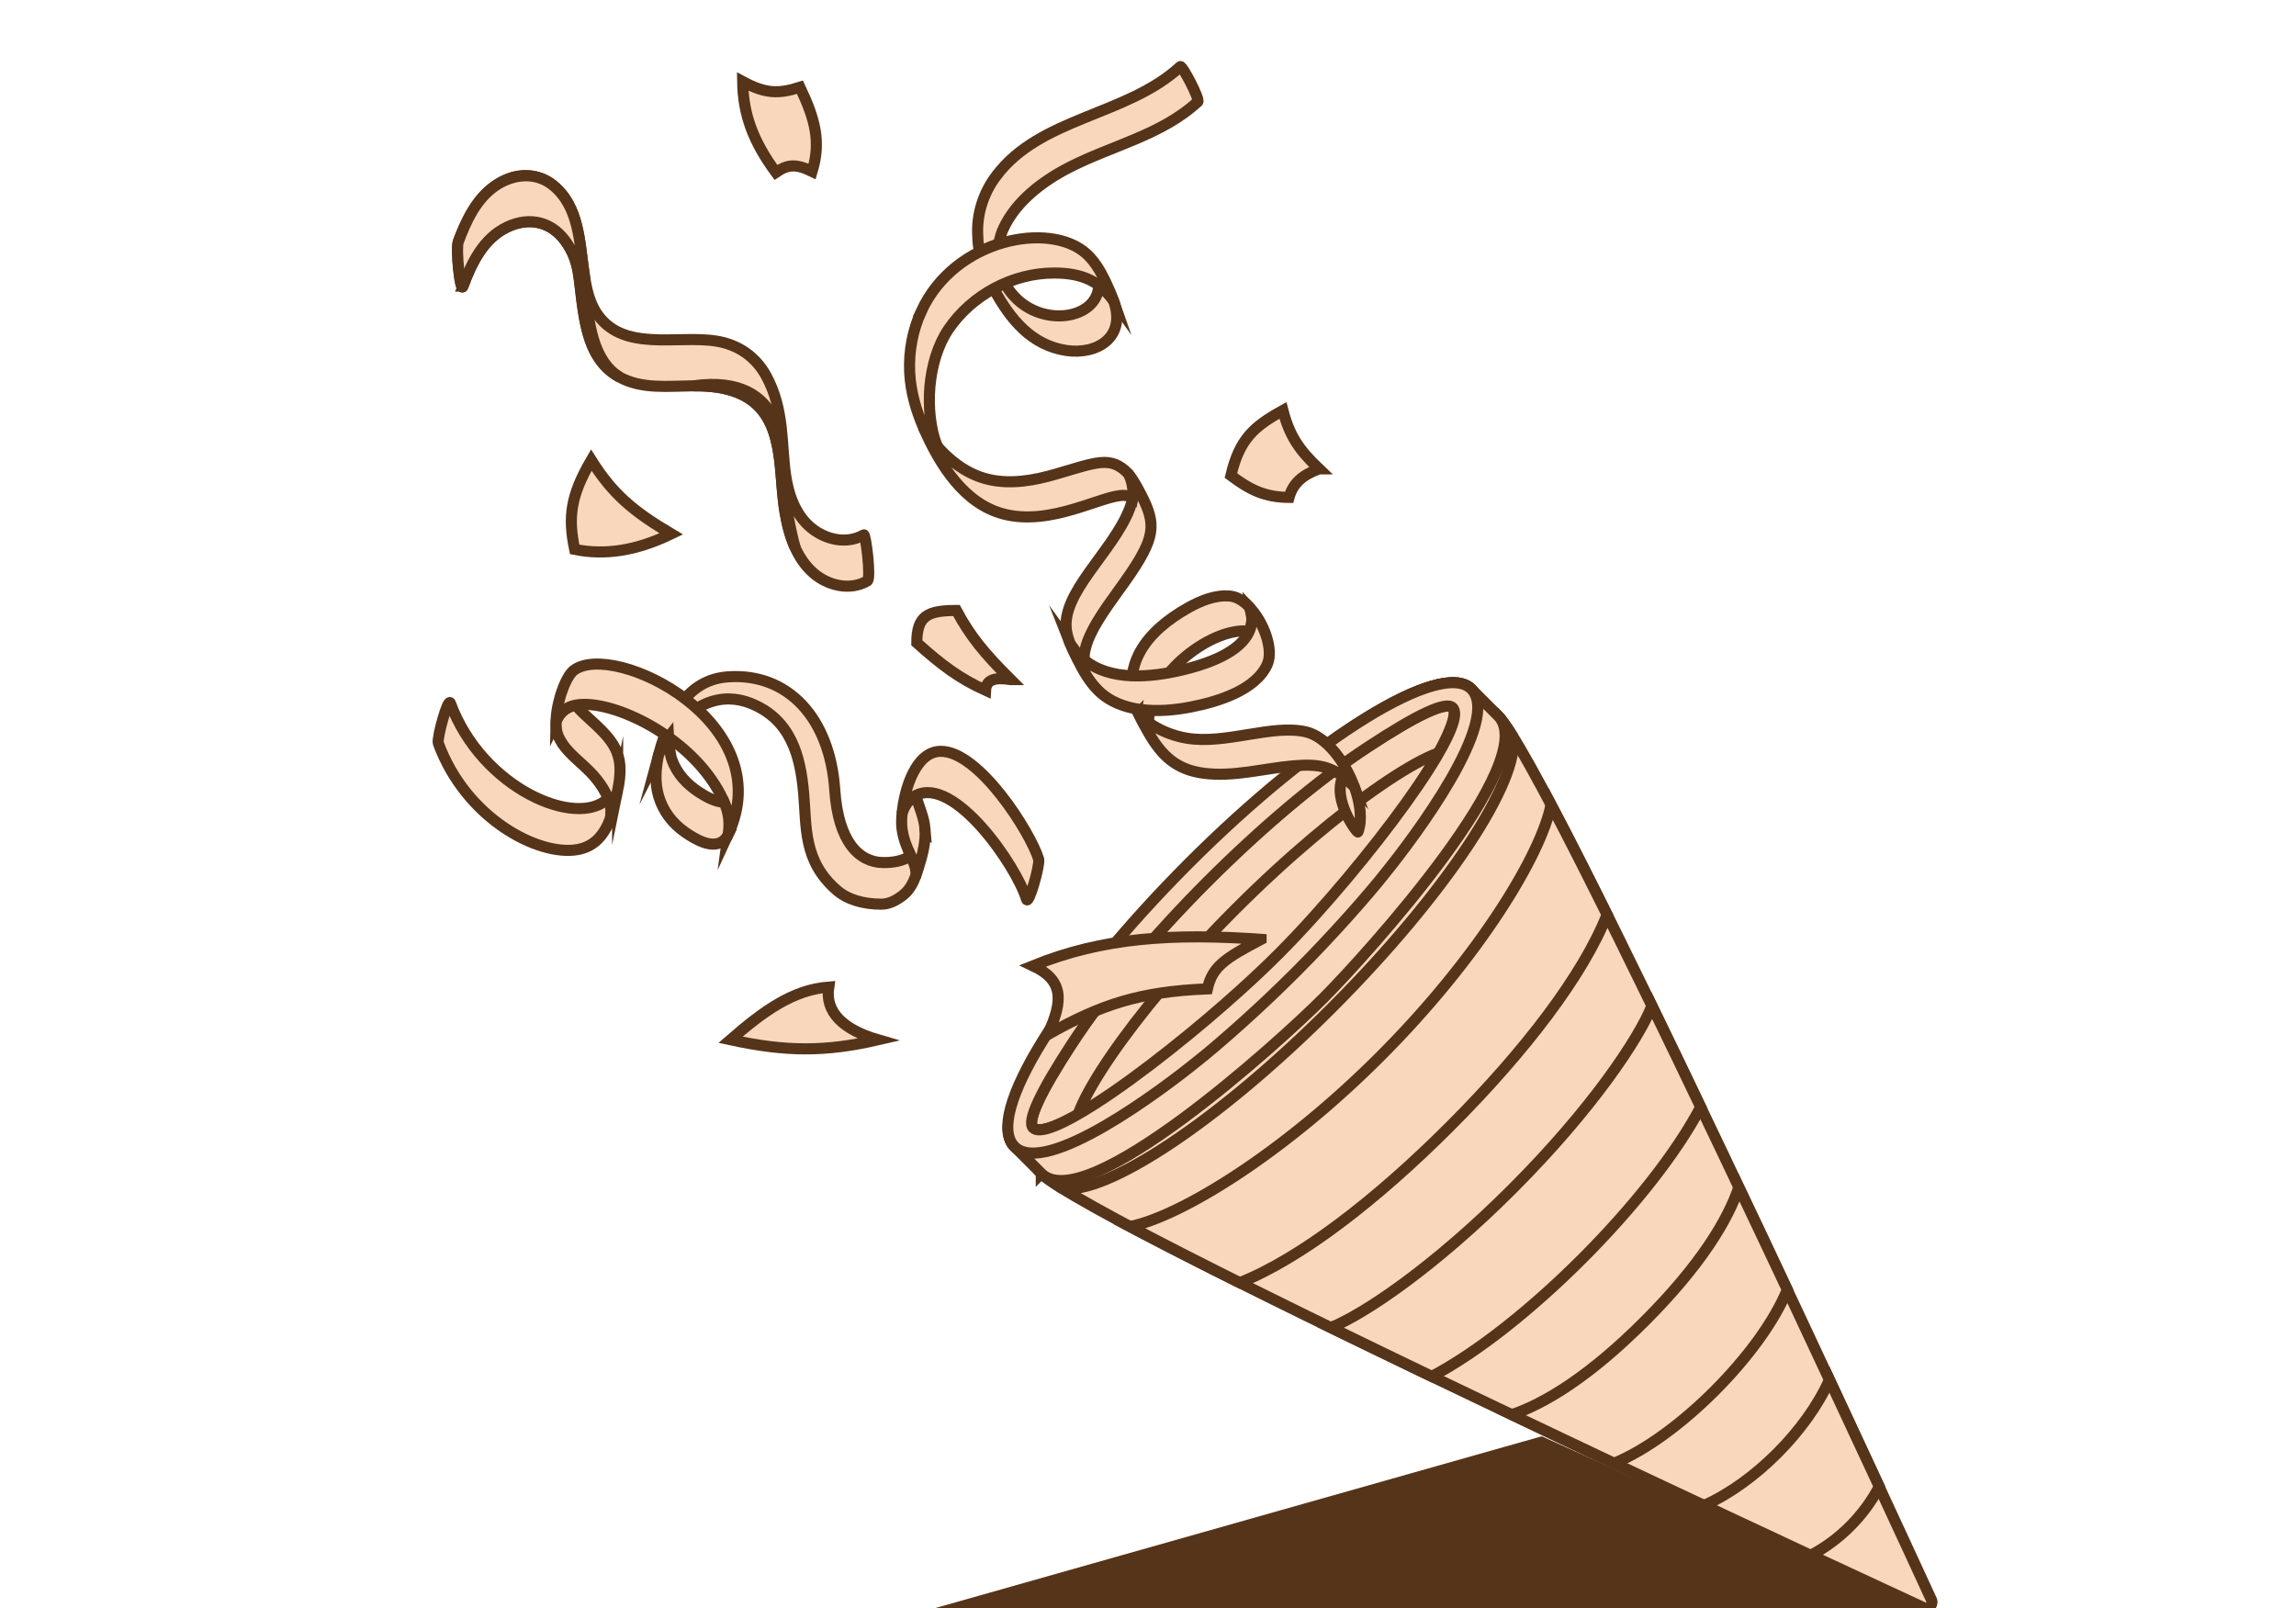 <svg width="414" height="290" viewBox="0 0 414 290" fill="none" xmlns="http://www.w3.org/2000/svg">
<g clip-path="url(#clip0_17997_8772)">
<path d="M168.556 290L278 259L346.556 290H168.556Z" fill="#563419"/>
<path d="M187.76 211.605C197.166 221.03 345.377 289.165 346.805 289.88C347.665 290.323 348.6 289.462 348.313 288.6C343.723 278.682 279.23 138.201 270.126 129.078L187.76 211.605Z" fill="#F9D7BC" stroke="#563419" stroke-width="2" stroke-miterlimit="10"/>
<path d="M261.554 203.016C274.982 189.561 285.485 175.814 289.778 164.938C286.586 158.526 283.001 151.398 279.678 145.106C277.908 154.073 266.742 172.605 248.97 190.412C231.198 208.219 212.701 219.407 203.752 221.18C210.037 224.505 217.146 228.102 223.546 231.3C234.4 226.998 248.12 216.475 261.549 203.021L261.554 203.016Z" fill="#F9D7BC" stroke="#563419" stroke-width="2" stroke-miterlimit="10"/>
<path d="M306.656 199.627C303.88 193.819 300.884 187.608 297.867 181.392C295.494 187.316 287.073 199.989 272.805 214.285C258.537 228.581 245.888 237.019 239.976 239.396C246.185 242.424 252.379 245.421 258.175 248.202C274.836 239.442 297.908 216.325 306.656 199.627Z" fill="#F9D7BC" stroke="#563419" stroke-width="2" stroke-miterlimit="10"/>
<path d="M322.281 232.566C320.994 229.835 314.453 215.968 313.543 214.094C311.557 219.982 306.731 228.062 296.641 238.172C286.55 248.282 278.491 253.113 272.609 255.108C274.56 256.06 288.582 262.699 291.045 263.863C302.518 259.173 317.595 244.076 322.281 232.566Z" fill="#F9D7BC" stroke="#563419" stroke-width="2" stroke-miterlimit="10"/>
<path d="M338.857 268.079L329.883 248.816C325.78 257.994 316.444 267.359 307.269 271.474L326.494 280.466C331.692 277.751 336.147 273.288 338.857 268.079Z" fill="#F9D7BC" stroke="#563419" stroke-width="2" stroke-miterlimit="10"/>
<path d="M187.76 211.605C188.388 212.234 189.645 213.126 191.44 214.254C199.172 215.75 219.7 202.23 240.232 181.658C260.749 161.1 274.243 140.538 272.775 132.78C271.644 130.972 270.754 129.713 270.126 129.083L187.76 211.61V211.605Z" fill="#F9D7BC" stroke="#563419" stroke-width="2" stroke-miterlimit="10"/>
<path d="M182.928 206.764C184.96 208.799 189.469 208.023 195.553 205.041C217.513 194.271 252.846 158.854 263.575 136.886C266.551 130.791 267.325 126.272 265.294 124.237C259.97 118.903 237.205 133.037 214.456 155.826C191.706 178.62 177.599 201.424 182.928 206.764Z" fill="#F9D7BC" stroke="#563419" stroke-width="2" stroke-miterlimit="10"/>
<path d="M194.276 204.603C194.542 204.87 194.969 205.016 195.552 205.041C217.513 194.271 252.846 158.854 263.575 136.886C263.55 136.307 263.409 135.879 263.137 135.607C260.342 132.806 241.68 144.986 222.661 164.047C203.637 183.109 191.485 201.807 194.276 204.603Z" fill="#F9D7BC" stroke="#563419" stroke-width="2" stroke-miterlimit="10"/>
<path d="M214.456 155.827C237.205 133.033 259.96 118.893 265.294 124.238L270.126 129.078C278.084 137.053 246.632 171.966 238.598 180.016C230.579 188.05 195.724 219.584 187.76 211.605L182.929 206.764C177.594 201.42 191.712 178.621 214.456 155.827ZM230.68 172.082C250.699 152.024 264.374 130.071 261.926 127.618C260.744 126.434 255.561 128.852 246.753 134.635C228.498 146.588 205.296 169.82 193.305 188.187C187.534 197.012 185.12 202.205 186.302 203.389C189.188 206.281 212.43 190.373 230.68 172.082Z" fill="#F9D7BC" stroke="#563419" stroke-width="2" stroke-miterlimit="10"/>
<path d="M214.33 155.701C237.08 132.907 259.96 118.893 265.294 124.238C270.885 129.839 254.917 151.092 249.895 157.298C248.603 158.96 246.24 161.771 243.269 165.096C236.904 172.208 230.815 178.314 223.707 184.696C220.383 187.673 217.583 190.04 215.924 191.335C209.725 196.367 188.519 212.366 182.928 206.764C177.338 201.163 191.586 178.495 214.33 155.701ZM197.372 199.118C205.738 193.773 216.286 185.21 223.616 178.57C228.739 173.951 232.545 170.138 237.155 165.005C244.747 156.577 252.781 146.372 257.662 138.71C261.242 133.088 263.132 128.827 261.926 127.618C260.719 126.409 255.561 128.852 246.753 134.635C228.463 146.614 205.256 169.876 193.305 188.187C187.534 197.012 185.12 202.206 186.302 203.389C187.483 204.573 191.762 202.709 197.372 199.118Z" fill="#F9D7BC" stroke="#563419" stroke-width="2" stroke-miterlimit="10"/>
<path d="M144.247 15.734C146.926 21.406 148.093 25.476 146.439 30.921C143.563 29.516 142.06 29.611 139.903 31.082C135.735 25.415 134.001 20.575 133.91 14.706C137.993 16.887 140.3 16.988 144.247 15.734Z" fill="#F9D7BC" stroke="#563419" stroke-width="2" stroke-miterlimit="10"/>
<path d="M237.829 84.549C234.857 85.667 233.153 87.113 232.429 89.697C228.126 89.657 225.466 88.402 221.947 85.753C223.485 79.25 225.989 76.958 231.328 74.011C232.545 78.665 234.274 81.159 237.834 84.549H237.829Z" fill="#F9D7BC" stroke="#563419" stroke-width="2" stroke-miterlimit="10"/>
<path d="M182.245 122.554C179.309 122.101 177.831 122.554 177.715 124.489C173.029 122.363 169.822 119.965 165.312 115.915C165.302 110.908 167.424 110.102 172.461 110.082C174.985 114.787 177.509 117.829 182.25 122.554H182.245Z" fill="#F9D7BC" stroke="#563419" stroke-width="2" stroke-miterlimit="10"/>
<path d="M121.035 96.275C114.157 92.19 110.477 89.107 106.616 82.972C102.85 89.414 102.413 93.313 103.619 99.071C109.089 100.169 114.7 99.338 121.035 96.275Z" fill="#F9D7BC" stroke="#563419" stroke-width="2" stroke-miterlimit="10"/>
<path d="M149.43 177.991C148.731 182.51 152.029 185.673 158.314 187.502C148.897 189.678 141.803 189.688 131.723 187.497C137.555 182.434 142.899 178.48 149.43 177.991Z" fill="#F9D7BC" stroke="#563419" stroke-width="2" stroke-miterlimit="10"/>
<path d="M179.173 52.057C182.174 57.624 186.015 62.258 192.275 63.2C197.664 64.006 203.179 60.948 200.791 54.203C199.821 52.813 198.775 51.937 198.127 51.443C198.061 52.259 197.956 52.934 197.498 53.76C194.914 58.42 185.09 58.384 181.199 51.075C180.762 51.267 180.138 51.534 179.173 52.052V52.057Z" fill="#F9D7BC" stroke="#563419" stroke-width="2" stroke-miterlimit="10"/>
<path d="M221.901 107.503C223.083 107.639 224.259 108.39 225.3 109.483C225.32 109.704 226.27 111.563 225.26 113.845C218.981 112.898 207.07 121.346 207.095 130.302C205.989 129.496 205.326 128.836 205.24 128.625C201.696 119.996 206.804 113.775 214.26 109.589C216.532 108.314 219.242 107.201 221.907 107.503H221.901Z" fill="#F9D7BC" stroke="#563419" stroke-width="2" stroke-miterlimit="10"/>
<path d="M195.482 118.978C200.148 122.842 207.463 122.197 213.33 120.777C221.248 118.868 224.239 116.142 225.255 113.845C226.266 111.564 225.315 109.705 225.295 109.493C227.92 112.239 229.679 117.16 228.508 119.795C226.447 124.434 219.669 126.529 214.697 127.497C208.986 128.61 202.139 128.6 198.021 124.509C196.427 122.933 195.301 120.923 194.296 118.933C193.833 118.016 193.35 117.064 192.963 116.077C193.386 116.661 194.094 117.83 195.472 118.968L195.482 118.978Z" fill="#F9D7BC" stroke="#563419" stroke-width="2" stroke-miterlimit="10"/>
<path d="M205.231 128.615C205.784 129.829 206.442 130.998 207.096 132.131C209.459 136.242 212.083 138.791 217.075 139.441C222.44 140.141 227.789 138.574 233.103 138.111C238.125 137.673 240.619 138.212 244.199 141.894C242.535 137.285 239.101 132.832 235.526 131.985C229.368 130.535 221.012 134.323 213.923 133.104C209.911 132.414 206.683 130.353 205.241 128.62C205.236 128.615 205.236 128.61 205.236 128.61L205.231 128.615Z" fill="#F9D7BC" stroke="#563419" stroke-width="2" stroke-miterlimit="10"/>
<path d="M242.147 140.045C240.157 144.216 244.767 150.296 244.862 150.029C245.657 147.868 245.295 144.845 244.214 141.889C243.48 141.158 242.806 140.549 242.147 140.045Z" fill="#F9D7BC" stroke="#563419" stroke-width="2" stroke-miterlimit="10"/>
<path d="M179.63 31.717C177.242 34.9 176.016 38.84 176.322 42.824C176.322 42.935 176.297 43.857 176.629 45.413C176.669 45.393 178.273 44.562 180.073 43.998C180.289 42.769 180.832 41.328 180.877 41.308C183.14 36.351 187.906 32.714 192.762 30.21C200.5 26.226 209.418 24.387 215.979 18.343C216.422 17.93 213.149 11.708 212.822 12.011C203.144 20.932 187.619 21.078 179.635 31.717H179.63Z" fill="#F9D7BC" stroke="#563419" stroke-width="2" stroke-miterlimit="10"/>
<path d="M203.4 85.374C204.049 86.402 204.476 88.422 204.23 89.862C204.114 90.507 203.918 91.137 203.682 91.751C200.65 99.559 191.204 106.939 192.31 113.785C192.435 114.57 192.677 115.336 192.973 116.087C193.396 116.671 194.104 117.84 195.482 118.978C195.286 114.324 200.685 108.158 203.983 103.231C208.639 96.27 208.388 94.038 205.22 88.18C204.687 87.203 204.124 86.22 203.4 85.374Z" fill="#F9D7BC" stroke="#563419" stroke-width="2" stroke-miterlimit="10"/>
<path d="M166.584 77.264C169.485 83.923 173.899 90.809 180.877 92.668C189.655 95.005 198.926 89.107 202.792 89.338C203.395 89.374 203.752 89.555 204.23 89.857C204.471 88.421 204.049 86.397 203.4 85.369C200.248 82.14 197.744 83.354 190.344 85.51C186.503 86.628 182.405 87.359 178.434 86.497C173.426 85.414 169.369 81.581 166.584 77.259V77.264Z" fill="#F9D7BC" stroke="#563419" stroke-width="2" stroke-miterlimit="10"/>
<path d="M166.674 77.4C166.88 77.723 167.343 78.433 168.193 79.486C167.685 78.846 167.177 78.151 166.674 77.4Z" fill="#F9D7BC" stroke="#563419" stroke-width="2" stroke-miterlimit="10"/>
<path d="M166.156 56.062C164.568 59.487 163.854 63.331 164.025 67.099C164.191 70.64 165.181 74.03 166.584 77.259C167.559 78.71 168.354 79.722 168.927 80.367C166.624 74.176 167.202 64.983 171.048 59.336C175.276 53.135 182.652 49.221 190.098 49.231C194.813 49.236 198.157 50.521 200.791 54.203C200.444 53.206 199.69 51.498 199.217 50.536C198.348 48.753 197.287 47.01 195.859 45.73C189.328 39.857 172.23 42.96 166.151 56.062H166.156Z" fill="#F9D7BC" stroke="#563419" stroke-width="2" stroke-miterlimit="10"/>
<path d="M83.489 51.594C85.038 47.373 87.184 42.976 91.443 40.946C95.555 38.986 99.773 39.958 102.403 44.129C104.675 47.736 104.323 50.622 105.107 55.68C105.897 60.782 107.199 65.507 111.698 67.996C115.705 70.202 120.386 69.628 125.062 69.573C138.023 69.406 139.993 76.776 140.737 84.307C141.23 89.309 141.235 98.467 146.559 103.237C149.184 105.585 153.206 106.587 156.378 104.768C157.122 104.34 156.091 96.25 155.75 96.447C152.658 98.22 148.832 97.328 146.197 95.127C143.427 92.825 142.165 89.188 141.652 85.637C140.848 80.05 141.461 73.874 138.173 67.82C136.248 64.278 133.055 62.117 129.094 61.498C122.025 60.385 112.035 63.634 107.43 56.244C103.549 49.998 106.606 38.83 99.597 33.319C95.766 30.312 87.587 30.166 82.644 43.59C82.162 44.9 83.001 52.944 83.494 51.599L83.489 51.594Z" fill="#F9D7BC" stroke="#563419" stroke-width="2" stroke-miterlimit="10"/>
<path d="M83.489 51.593C85.038 47.372 87.184 42.974 91.443 40.944C95.555 38.985 99.773 39.957 102.403 44.128C103.579 45.992 104.072 47.664 104.383 49.805C105.364 56.545 105.349 64.484 111.698 67.995C105.51 64.212 105.972 53.608 105.364 49.664C104.479 43.871 104.519 37.187 99.597 33.318C96.52 30.9 92.368 31.358 89.205 33.565C85.847 35.912 84.022 39.851 82.644 43.584C82.162 44.894 83.001 52.938 83.494 51.593H83.489Z" fill="#F9D7BC" stroke="#563419" stroke-width="2" stroke-miterlimit="10"/>
<path d="M125.057 69.572C142.708 69.341 139.978 83.098 141.517 92.185C141.894 94.401 142.437 96.698 143.387 98.779C143.337 98.592 141.607 92.694 141.296 85.591C141.165 82.543 142.211 67.195 125.062 69.572H125.057Z" fill="#F9D7BC" stroke="#563419" stroke-width="2" stroke-miterlimit="10"/>
<path d="M227.392 169.387C211.495 168.273 198.901 169.024 186.251 174.157C191.696 176.716 191.837 180.303 188.891 186.574C198.473 181.169 205.426 178.822 217.709 178.318C218.614 174.273 220.921 172.802 227.392 169.392V169.387Z" fill="#F9D7BC" stroke="#563419" stroke-width="2" stroke-miterlimit="10"/>
<path d="M110.055 147.59C110.356 146.114 110.105 144.986 109.663 143.963C104.082 149.514 86.873 142.2 81.217 126.811C80.79 125.642 78.728 133.193 79.03 134.019C83.997 147.565 97.028 154.431 104.112 153.207C107.375 152.642 109.049 150.295 110.055 147.59Z" fill="#F9D7BC" stroke="#563419" stroke-width="2" stroke-miterlimit="10"/>
<path d="M111.367 142.549C112.584 136.63 111.291 134.217 106.988 130.288C105.691 129.104 104.625 128.172 103.831 127.149C102.312 127.426 101.06 128.243 100.331 129.925C100.306 129.98 100.281 130.051 100.276 130.061C100.241 131.124 100.357 132.051 100.663 132.746C102.524 136.962 107.224 138.282 109.668 143.959C110.11 144.982 110.356 146.11 110.06 147.581C110.673 145.929 111.04 144.135 111.367 142.543V142.549Z" fill="#F9D7BC" stroke="#563419" stroke-width="2" stroke-miterlimit="10"/>
<path d="M166.795 149.449C166.634 147.444 165.669 145.379 165.121 143.444C163.894 144.089 163.065 145.268 162.668 146.583C162.557 147.706 162.552 148.678 162.633 149.348C163.14 153.378 165.574 155.821 165.086 158.043C165.282 157.529 165.448 157.005 165.609 156.486C166.303 154.254 166.981 151.831 166.79 149.444L166.795 149.449Z" fill="#F9D7BC" stroke="#563419" stroke-width="2" stroke-miterlimit="10"/>
<path d="M187.282 154.928C185.849 150.183 176.534 135.358 169.57 135.484C165.121 135.565 163.105 142.219 162.673 146.586C163.075 145.272 163.904 144.093 165.126 143.448C172.039 139.811 183.285 156.152 185.09 162.142C185.457 163.366 187.574 155.916 187.282 154.933V154.928Z" fill="#F9D7BC" stroke="#563419" stroke-width="2" stroke-miterlimit="10"/>
<path d="M162.733 161.502C161.642 162.328 160.34 163.054 158.907 163.049C155.614 163.043 152.819 162.202 150.903 160.55C144.755 155.246 145.459 149.065 144.895 142.874C144.312 136.472 142.688 129.742 135.358 126.825C130.758 124.997 124.051 125.697 118.732 136.144C121.09 127.349 124.961 122.503 131.251 122.055C142.12 121.284 149.662 129.515 150.526 142.486C151.145 151.765 154.87 155.477 159.214 155.543C160.963 155.568 162.758 155.291 164.221 154.314C164.84 155.724 165.342 156.903 165.096 158.031C164.593 159.351 163.915 160.6 162.743 161.492L162.733 161.502Z" fill="#F9D7BC" stroke="#563419" stroke-width="2" stroke-miterlimit="10"/>
<path d="M103.479 120.867C101.986 121.98 100.342 126.63 100.266 130.085C100.281 130.055 100.286 130.045 100.286 130.035C100.854 128.559 102.031 127.481 103.831 127.148C110.412 125.934 125.63 133.208 130.572 144.658C131.532 146.885 131.572 148.537 131.301 150.471C140.743 130.307 110.713 115.467 103.479 120.867Z" fill="#F9D7BC" stroke="#563419" stroke-width="2" stroke-miterlimit="10"/>
<path d="M131.301 150.472C131.572 148.538 131.532 146.885 130.572 144.659C129.054 144.634 127.4 143.732 126.128 142.911C123.835 141.435 122.06 139.501 121.165 137.027C120.693 135.728 120.542 132.922 120.542 132.922C119.838 133.819 119.471 134.443 118.737 136.151C118.214 138.604 118.048 141.133 118.752 143.546C119.522 146.18 121.176 148.447 123.543 150.079C125.293 151.283 128.375 153.187 130.396 151.646C130.808 151.333 131.09 150.92 131.306 150.472H131.301Z" fill="#F9D7BC" stroke="#563419" stroke-width="2" stroke-miterlimit="10"/>
</g>
<defs>
<clipPath id="clip0_17997_8772">
<rect width="414" height="290" fill="white"/>
</clipPath>
</defs>
</svg>
